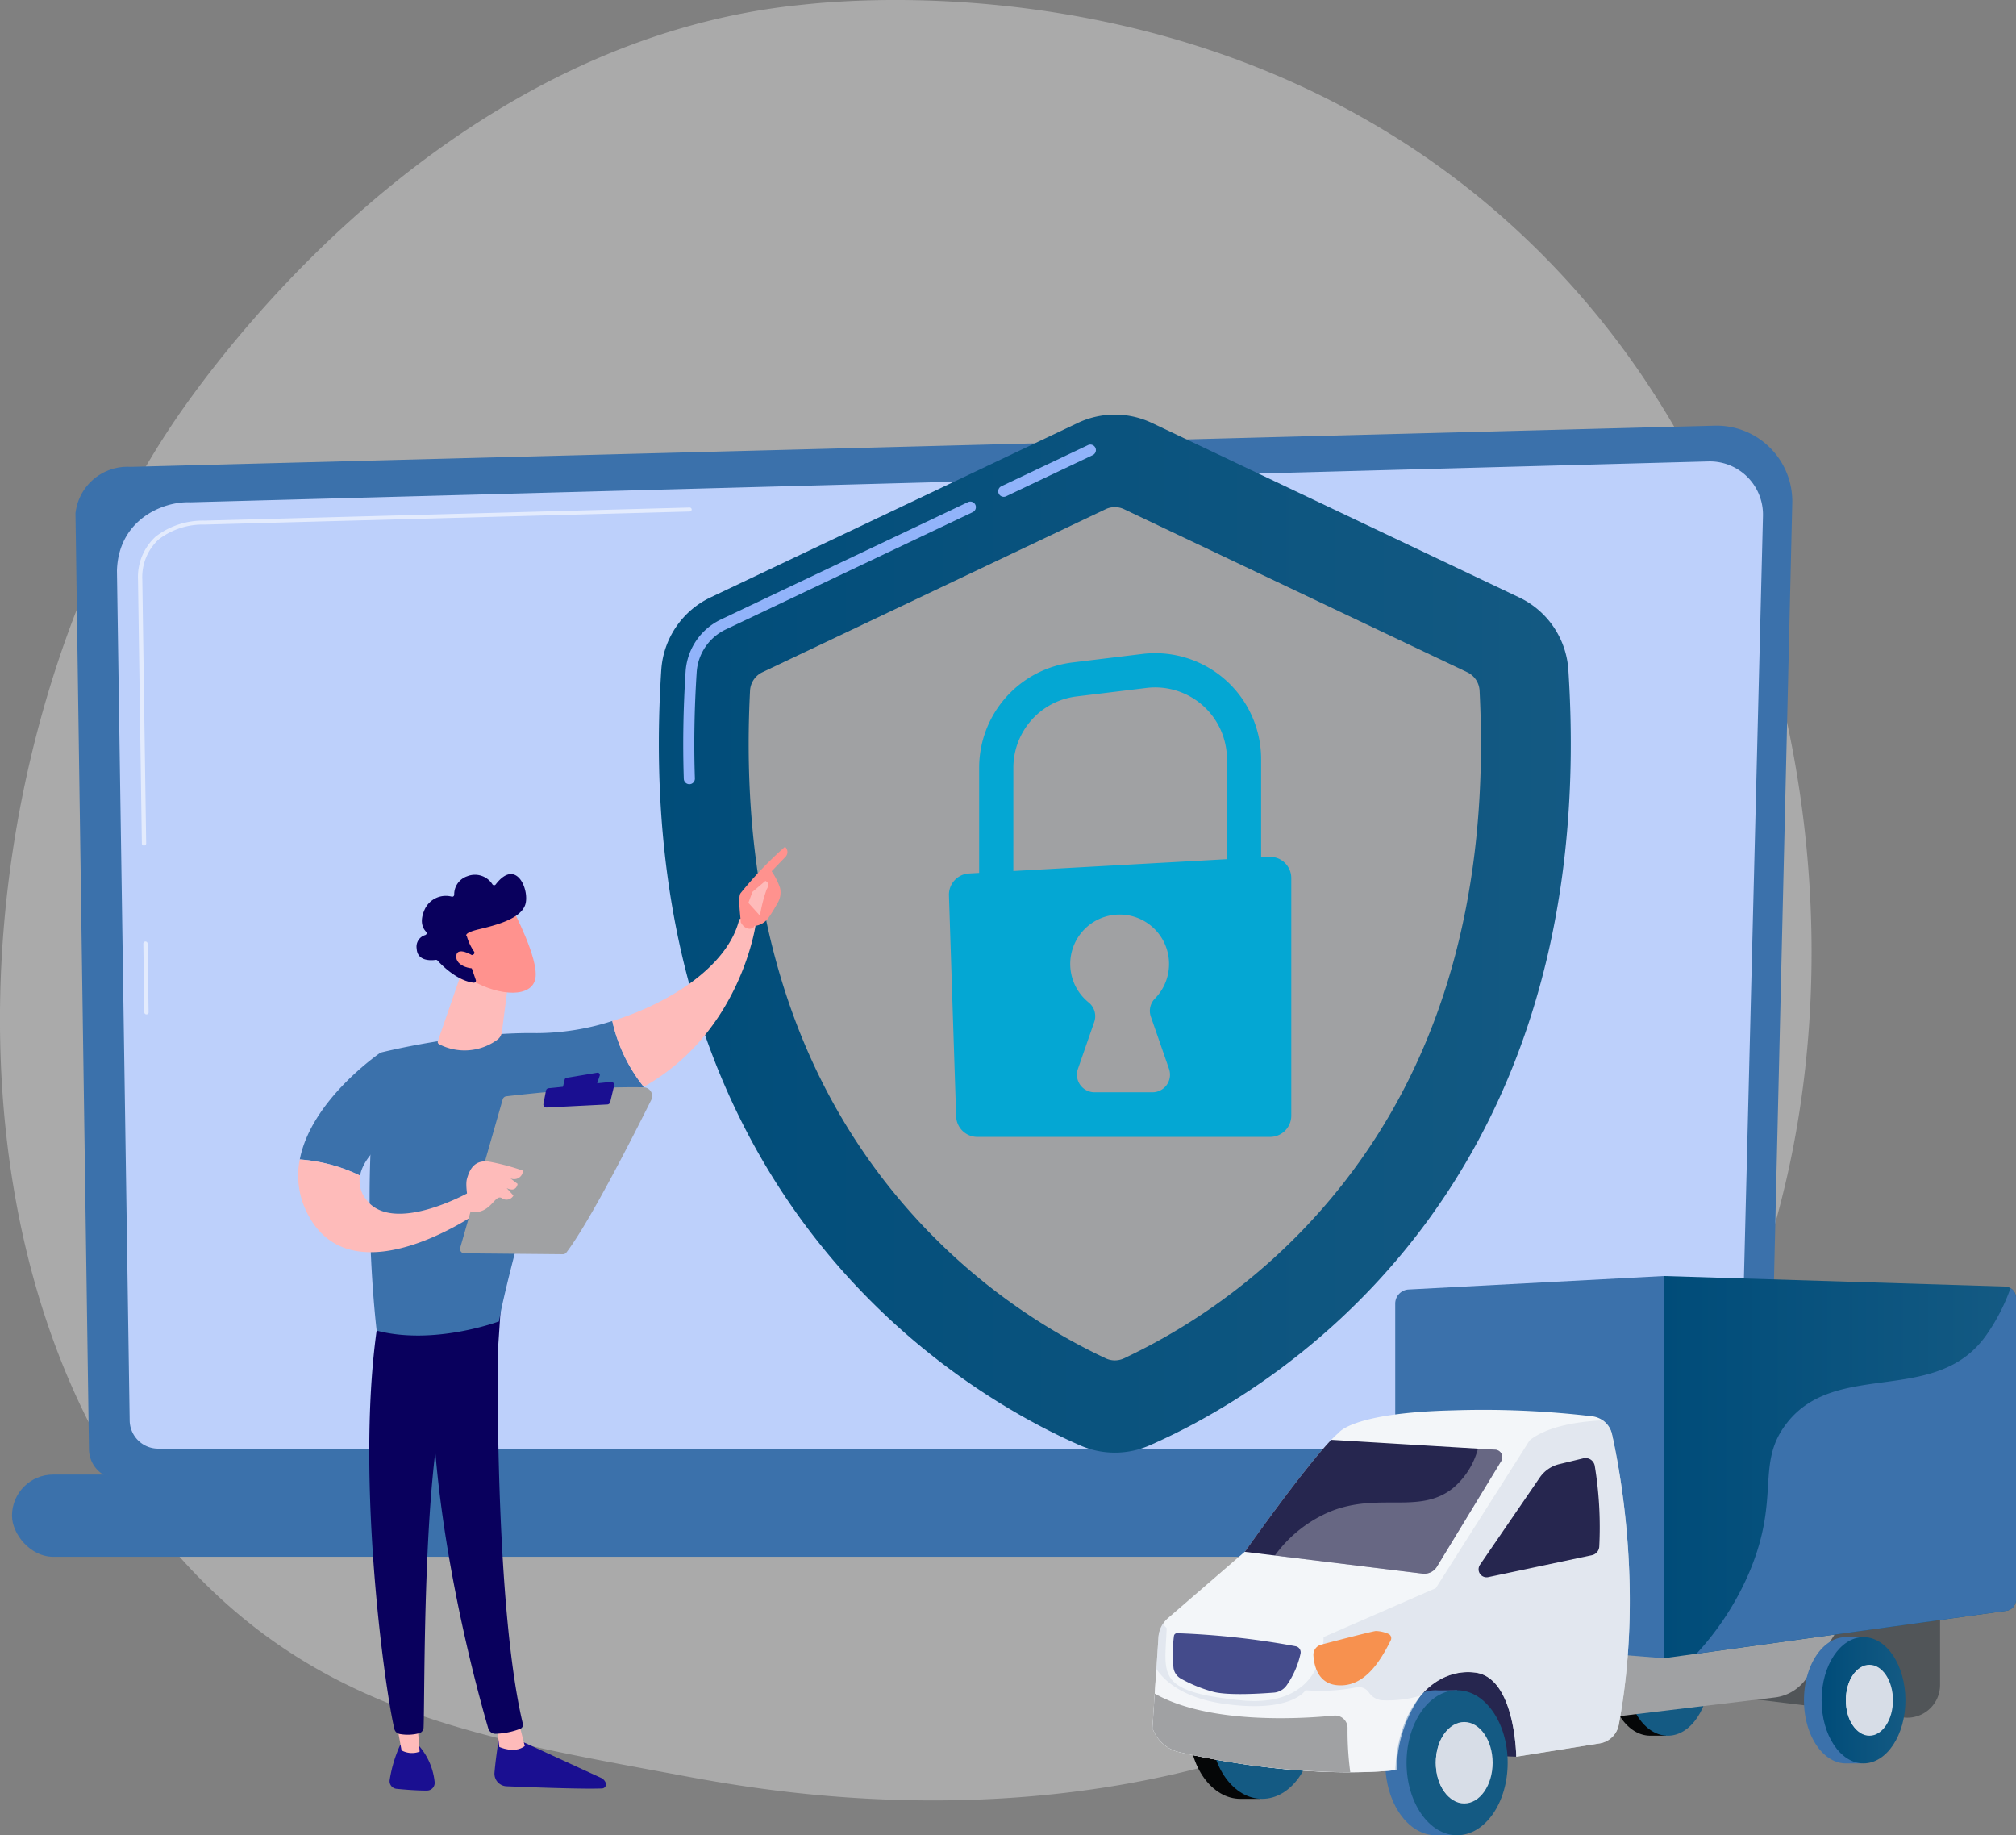 <svg xmlns="http://www.w3.org/2000/svg" xmlns:xlink="http://www.w3.org/1999/xlink" width="271.277" height="246.897" viewBox="0 0 271.277 246.897"><rect x="0" y="0" width="271.277" height="246.897" fill="#808080" stroke="none"/><defs><style>.a{fill:#eaeaea;opacity:0.4;}.b{fill:#3b71ab;}.c{fill:#bdd0fb;}.d{opacity:0.58;}.am,.ap,.e{fill:#fff;}.f{fill:url(#a);}.g{fill:#91b3fa;}.h{fill:#a0a1a3;}.i{fill:#04a7d3;}.j{fill:url(#b);}.k{fill:url(#c);}.l{fill:url(#d);}.m{fill:url(#e);}.n{fill:url(#f);}.o{fill:url(#g);}.p{fill:url(#h);}.q{fill:url(#i);}.r{fill:url(#j);}.s{fill:url(#k);}.t{fill:url(#l);}.u{fill:url(#m);}.v{fill:url(#n);}.w{fill:url(#o);}.x{fill:url(#p);}.y{fill:url(#q);}.z{fill:url(#r);}.aa{fill:url(#s);}.ab{fill:#050607;}.ac{fill:url(#t);}.ad{fill:url(#u);}.ae{fill:url(#v);}.af{fill:#d7dde7;}.ag{fill:url(#w);}.ah{fill:#515558;}.ai{fill:url(#y);}.aj{fill:url(#aa);}.ak{opacity:0.6;mix-blend-mode:multiply;fill:url(#ab);}.ak,.am{isolation:isolate;}.al{fill:url(#ac);}.am{opacity:0.3;mix-blend-mode:overlay;}.an{fill:url(#ad);}.ao{fill:url(#ae);}.ap{opacity:0.59;}.aq{fill:url(#af);}</style><linearGradient id="a" y1="0.5" x2="1" y2="0.5" gradientUnits="objectBoundingBox"><stop offset="0" stop-color="#004c79"/><stop offset="1" stop-color="#145a83"/></linearGradient><linearGradient id="b" x1="1.279" y1="-3.921" x2="0.785" y2="-1.058" gradientUnits="objectBoundingBox"><stop offset="0" stop-color="#09005d"/><stop offset="1" stop-color="#1a0f91"/></linearGradient><linearGradient id="c" x1="367.554" y1="0.5" x2="368.554" y2="0.5" gradientUnits="objectBoundingBox"><stop offset="0" stop-color="#febbba"/><stop offset="1" stop-color="#ff928e"/></linearGradient><linearGradient id="d" x1="110.542" y1="0.802" x2="115.427" y2="-0.514" xlink:href="#b"/><linearGradient id="e" x1="232.188" y1="-2.223" x2="225.17" y2="5.384" xlink:href="#b"/><linearGradient id="f" x1="425.714" y1="0.5" x2="426.714" y2="0.5" xlink:href="#c"/><linearGradient id="g" x1="77.987" y1="0.721" x2="81.428" y2="-0.571" xlink:href="#b"/><linearGradient id="h" x1="71.947" y1="0.5" x2="72.947" y2="0.5" xlink:href="#c"/><linearGradient id="i" x1="-407.967" y1="1.605" x2="-405.966" y2="4.278" xlink:href="#c"/><linearGradient id="j" x1="519.155" y1="0.706" x2="521.174" y2="-1.072" xlink:href="#c"/><linearGradient id="k" x1="56.852" y1="0.5" x2="57.852" y2="0.5" xlink:href="#c"/><linearGradient id="l" x1="-0.036" y1="-12.762" x2="0.336" y2="-3.568" xlink:href="#b"/><linearGradient id="m" x1="0.204" y1="-9.119" x2="0.398" y2="-2.8" xlink:href="#b"/><linearGradient id="n" x1="182.486" y1="0.5" x2="183.486" y2="0.5" xlink:href="#c"/><linearGradient id="o" x1="143.795" y1="0.5" x2="144.795" y2="0.5" xlink:href="#c"/><linearGradient id="p" x1="-4.591" y1="145.716" x2="-4.913" y2="144.651" xlink:href="#c"/><linearGradient id="q" x1="-3.394" y1="110.372" x2="-3.189" y2="111.551" xlink:href="#b"/><linearGradient id="r" x1="-16.187" y1="703.908" x2="-17.13" y2="699.26" xlink:href="#c"/><linearGradient id="s" x1="-114.197" y1="0.5" x2="-113.197" y2="0.5" gradientUnits="objectBoundingBox"><stop offset="0" stop-color="#444b8b"/><stop offset="0.996" stop-color="#26264f"/></linearGradient><linearGradient id="t" x1="-217.792" y1="0.5" x2="-216.792" y2="0.5" xlink:href="#a"/><linearGradient id="u" x1="-169.874" y1="0.5" x2="-168.874" y2="0.5" xlink:href="#a"/><linearGradient id="v" x1="-176.414" y1="0.5" x2="-175.414" y2="0.5" xlink:href="#a"/><linearGradient id="w" x1="-368.895" y1="0.451" x2="-369.855" y2="0.517" gradientUnits="objectBoundingBox"><stop offset="0.005" stop-color="#d7dde7"/><stop offset="1" stop-color="#f3f6f9"/></linearGradient><linearGradient id="y" x1="-465.133" y1="0.586" x2="-466.76" y2="0.452" xlink:href="#w"/><linearGradient id="aa" x1="-37.101" y1="0.5" x2="-36.101" y2="0.5" xlink:href="#w"/><linearGradient id="ab" x1="-36.607" y1="0.51" x2="-37.069" y2="1.501" xlink:href="#w"/><linearGradient id="ac" x1="-68.587" y1="0.5" x2="-67.587" y2="0.5" xlink:href="#s"/><linearGradient id="ad" x1="-135.463" y1="-0.242" x2="-135.483" y2="2.169" xlink:href="#s"/><linearGradient id="ae" x1="-226.214" y1="-0.362" x2="-225.26" y2="2.046" gradientUnits="objectBoundingBox"><stop offset="0" stop-color="#fbb048"/><stop offset="0.052" stop-color="#fcb846"/><stop offset="0.142" stop-color="#fec044"/><stop offset="0.318" stop-color="#ffc344"/><stop offset="0.485" stop-color="#fdb846"/><stop offset="0.775" stop-color="#f89b4c"/><stop offset="0.866" stop-color="#f7914f"/><stop offset="1" stop-color="#f7914f"/></linearGradient><linearGradient id="af" x1="-148.678" y1="0.5" x2="-147.678" y2="0.5" xlink:href="#s"/></defs><g transform="translate(-3371.46 -3243.683)"><path class="a" d="M3585.9,3451.994a93.205,93.205,0,0,1-16.37,13.287c-42.394,28.307-90.855,20.148-105.838,17.36-24.173-4.5-44.579-7.673-62.111-23.512-39.838-35.992-37.9-111.074-7.459-157.583,3.609-5.515,34-50.569,82.57-56.918,1.188-.155,2.074-.243,2.85-.325,7.513-.8,54.07-4.994,92.032,26.811a113.247,113.247,0,0,1,22.289,25.289C3623.519,3342.2,3623.613,3413.124,3585.9,3451.994Z"/><path class="b" d="M3643.227,3628.056a4.052,4.052,0,0,1-4.034,4.047H3421.058a4.052,4.052,0,0,1-4.033-4.047l-1.815-125.885a7.035,7.035,0,0,1,7.4-6.244l213.186-5.54a10.187,10.187,0,0,1,10.43,10.441Z" transform="translate(-33.594 -189.438)"/><path class="c" d="M3657.705,3640.055a3.835,3.835,0,0,1-3.816,3.833h-209.11a3.836,3.836,0,0,1-3.816-3.833l-1.713-114.28c.2-6.877,6.206-9.349,9.845-9.2l204.319-5.5a7.159,7.159,0,0,1,7.33,7.342Z" transform="translate(-52.055 -205.319)"/><g class="d" transform="translate(3390.029 3311.971)"><path class="e" d="M3454.966,3799.19a.277.277,0,0,1-.287-.261l-.135-9.268a.288.288,0,0,1,.575-.007l.135,9.268a.276.276,0,0,1-.283.269Z" transform="translate(-3453.827 -3731.014)"/><path class="e" d="M3452.266,3583.351a.277.277,0,0,1-.287-.261l-.519-35.5a7.4,7.4,0,0,1,2.367-5.8,10.423,10.423,0,0,1,6.589-2.153l65.248-1.759a.273.273,0,0,1,.3.258.276.276,0,0,1-.279.273l-65.266,1.758a9.771,9.771,0,0,0-6.191,2.007,6.9,6.9,0,0,0-2.189,5.41l.519,35.491a.277.277,0,0,1-.284.269Z" transform="translate(-3451.459 -3537.886)"/></g><rect class="b" width="247.345" height="11.061" rx="5.53" transform="translate(3373.074 3442.055)"/><g transform="translate(3460.113 3299.46)"><g transform="translate(0 0)"><path class="f" d="M3875.788,3518.33a11.641,11.641,0,0,0-6.629-9.755l-49.4-23.463a11.654,11.654,0,0,0-10,0l-49.4,23.463a11.641,11.641,0,0,0-6.63,9.755c-4.634,71.63,41.294,97.729,56.35,104.322a11.669,11.669,0,0,0,9.364,0C3834.494,3616.059,3880.422,3589.96,3875.788,3518.33Z" transform="translate(-3753.398 -3483.985)"/><path class="g" d="M3950.894,3508.343a.746.746,0,0,1-.321-1.42l11.673-5.544a.746.746,0,0,1,.64,1.347l-11.673,5.544A.74.74,0,0,1,3950.894,3508.343Z" transform="translate(-3904.479 -3497.286)"/><path class="g" d="M3768.361,3572.409a.746.746,0,0,1-.745-.721c-.156-4.66-.074-9.518.244-14.441a8.361,8.361,0,0,1,4.761-7l33.234-15.784a.746.746,0,0,1,.64,1.348l-33.233,15.784a6.868,6.868,0,0,0-3.913,5.75c-.315,4.874-.4,9.683-.241,14.294a.747.747,0,0,1-.721.771Z" transform="translate(-3764.256 -3522.69)"/><path class="h" d="M3903.831,3562.3a2.909,2.909,0,0,0-1.656-2.48l-46.183-21.934a2.9,2.9,0,0,0-2.492,0l-46.183,21.934a2.909,2.909,0,0,0-1.656,2.48c-1.366,26.72,4.806,49.014,18.357,66.294a81.927,81.927,0,0,0,29.5,23.528,2.913,2.913,0,0,0,2.458,0,81.931,81.931,0,0,0,29.5-23.528C3899.025,3611.315,3905.2,3589.02,3903.831,3562.3Z" transform="translate(-3793.387 -3525.159)"/><g transform="translate(39.039 32.097)"><path class="i" d="M3943.689,3656.018h-4.6v-18.342a14.28,14.28,0,0,1,12.545-14.162l9.411-1.144a14.266,14.266,0,0,1,15.987,14.162v16.014h-4.6v-16.014a9.663,9.663,0,0,0-10.829-9.592l-9.411,1.144a9.672,9.672,0,0,0-8.5,9.593Z" transform="translate(-3935.024 -3622.266)"/><path class="i" d="M3924.289,3742.526l40.348-2.236a2.859,2.859,0,0,1,3.017,2.855v31.964a2.859,2.859,0,0,1-2.859,2.859h-39.379a2.859,2.859,0,0,1-2.858-2.766l-.969-29.729A2.859,2.859,0,0,1,3924.289,3742.526Z" transform="translate(-3921.588 -3712.892)"/><path class="h" d="M4005.195,3794.5l-2.442-7.021a2.352,2.352,0,0,1,.534-2.424,6.649,6.649,0,1,0-8.918.5,2.37,2.37,0,0,1,.77,2.618l-2.2,6.331a2.369,2.369,0,0,0,2.238,3.147h7.783A2.369,2.369,0,0,0,4005.195,3794.5Z" transform="translate(-3975.583 -3738.578)"/></g></g></g><g transform="translate(3411.59 3357.596)"><path class="j" d="M3658.761,4249.653s-.441,2.5-.657,4.965a1.7,1.7,0,0,0,1.628,1.844c3.29.137,10.325.4,12.85.291a.554.554,0,0,0,.488-.758h0a1.241,1.241,0,0,0-.634-.668l-11.622-5.342Z" transform="translate(-3631.695 -4130.066)"/><path class="k" d="M3659.4,4241.812l.354,2.984s2.036.948,3.426-.119l-.843-3.326Z" transform="translate(-3632.695 -4123.691)"/><path class="l" d="M3630.01,4001.589c-.153.78-.821,38.9,3.253,55.976a.579.579,0,0,1-.34.674,10.092,10.092,0,0,1-3.318.675,1,1,0,0,1-.991-.717c-1.165-3.963-6.745-23.819-7.473-42.786-.813-21.195,0-.722,0-.722l.477-13.1Z" transform="translate(-3603.039 -3939.58)"/><path class="m" d="M3598.719,4255.261a17.953,17.953,0,0,0-1.381,4.606,1.039,1.039,0,0,0,.914,1.244c1.086.107,2.758.244,4.1.235a1.035,1.035,0,0,0,1.025-1.155,8.733,8.733,0,0,0-2.038-4.789Z" transform="translate(-3585.022 -4134.373)"/><path class="n" d="M3600.7,4238.142l.827,4.514a2.919,2.919,0,0,0,2.437.167l-.395-4.856Z" transform="translate(-3587.622 -4121.092)"/><path class="o" d="M3586.828,3999.654c-3.332,20.11.723,49.7,2.091,55.5a.9.9,0,0,0,.729.686,6.061,6.061,0,0,0,2.606-.1.828.828,0,0,0,.6-.762c.183-4.683-.147-33.43,2.958-44.792a2.583,2.583,0,0,1,1-1.424l6.026-4.284.462-6.925Z" transform="translate(-3575.983 -3936.476)"/><g transform="translate(9.601 9.608)"><path class="b" d="M3608.189,3837.07c-9.986-.165-21,2.622-21,2.622-2.977,17.368-.521,37.4-.521,37.4,7.731,2.027,16.452-1.24,16.452-1.24,1.285-7.26,7.28-27.69,7.28-27.69a32.892,32.892,0,0,0,12.208-3.874,21.412,21.412,0,0,1-4.232-8.852A33.5,33.5,0,0,1,3608.189,3837.07Z" transform="translate(-3585.712 -3821.605)"/><path class="p" d="M3745.733,3776.6a1.911,1.911,0,0,0-2.223-.624c-1.469,6.207-9.175,11.241-17.091,13.7a21.4,21.4,0,0,0,4.232,8.852C3743.789,3791.139,3745.733,3776.6,3745.733,3776.6Z" transform="translate(-3693.76 -3775.841)"/></g><g transform="translate(59.352 0)"><path class="q" d="M3802.035,3745.113c.1.327-1.086.823-1.786-.511-.024-.64-.413-3.38-.031-3.9a51.034,51.034,0,0,1,5.982-6.254.939.939,0,0,1,.117,1.3l-1.915,1.995a9.253,9.253,0,0,1,1.118,2.209,2.683,2.683,0,0,1-.268,1.975c-.336.606-.795,1.393-1.228,2.009A2.648,2.648,0,0,1,3802.035,3745.113Z" transform="translate(-3800.051 -3734.447)"/><path class="r" d="M3807.61,3754.235l-1.745,1.479-.548,1.472,1.555,1.726a20.06,20.06,0,0,1,.912-3.554C3808.174,3754.726,3807.972,3754.42,3807.61,3754.235Z" transform="translate(-3804.096 -3749.642)"/></g><path class="b" d="M3559.955,3863.436l-3.83-9.669s-9.327,6.338-10.861,14.373a22.076,22.076,0,0,1,8.108,2.173C3554.062,3866.518,3559.955,3863.436,3559.955,3863.436Z" transform="translate(-3545.051 -3826.071)"/><path class="s" d="M3567.4,3920.083s-10.472,5.918-14.006.865a3.971,3.971,0,0,1-.729-3.086,22.081,22.081,0,0,0-8.108-2.173,11.088,11.088,0,0,0,1.206,7.6c6.189,11.323,23.023-.626,23.023-.626Z" transform="translate(-3544.348 -3873.619)"/><g transform="translate(21.774 30.394)"><path class="h" d="M3638.178,3895.363l5.715-19.96a.582.582,0,0,1,.492-.419c1.035-.121,4.036-.46,7.5-.753a97.694,97.694,0,0,1,10.991-.453,1.175,1.175,0,0,1,1.006,1.7c-2.141,4.3-8.251,16.382-11.417,20.525a.587.587,0,0,1-.471.231l-13.261-.124A.584.584,0,0,1,3638.178,3895.363Z" transform="translate(-3638.155 -3871.807)"/><path class="t" d="M3698.2,3866.087l4.144-.69a.3.3,0,0,1,.331.386l-.41,1.243a.3.3,0,0,1-.243.2l-3.988.532a.3.3,0,0,1-.329-.363l.254-1.085A.3.3,0,0,1,3698.2,3866.087Z" transform="translate(-3683.879 -3865.393)"/><path class="u" d="M3686.474,3873.7l.341-1.778a.411.411,0,0,1,.362-.332l8.369-.849a.411.411,0,0,1,.441.505l-.532,2.215a.411.411,0,0,1-.379.314l-8.178.412A.411.411,0,0,1,3686.474,3873.7Z" transform="translate(-3675.253 -3869.5)"/><path class="v" d="M3642.378,3923.592s-.8-3.274-.475-4.435.943-2.655,3.018-2.323a30.37,30.37,0,0,1,4.521,1.206,1.187,1.187,0,0,1-1.7,1.025l.978.756s-.14,1.211-1.471.564l.909,1a1.06,1.06,0,0,1-1.552.357C3645.626,3921.106,3645.156,3923.986,3642.378,3923.592Z" transform="translate(-3640.975 -3904.857)"/></g><path class="w" d="M3628.4,3807.544l-3.177,9.189a.33.33,0,0,0,.151.4,7.467,7.467,0,0,0,7.747-.521,1.558,1.558,0,0,0,.718-1.114l1.029-7.953Z" transform="translate(-3606.434 -3790.577)"/><g transform="translate(15.933 3.682)"><path class="x" d="M3641.812,3770.885s3.489,6.568,3.042,9.221-4.771,2.463-8.547.308l-2.639-7.092Z" transform="translate(-3628.868 -3766.11)"/><path class="y" d="M3620.6,3761.133a.27.27,0,0,0,.118-.4,7.068,7.068,0,0,1-.971-2.061s-.627-.4,1.6-.934,5.54-1.358,6.237-3.251c.68-1.845-1.106-6.486-3.955-2.788a.27.27,0,0,1-.429,0,2.791,2.791,0,0,0-3.4-1.1,2.56,2.56,0,0,0-1.753,2.474.269.269,0,0,1-.319.275,3.122,3.122,0,0,0-3.645,1.7c-.744,1.635-.26,2.561.18,3.014a.27.27,0,0,1-.115.448,1.623,1.623,0,0,0-1.146,1.853c.095,1.717,2.014,1.566,2.561,1.487a.272.272,0,0,1,.24.085c.469.519,2.58,2.72,4.865,2.986a.273.273,0,0,0,.286-.361l-.989-2.875a.272.272,0,0,1,.147-.337Z" transform="translate(-3612.99 -3750.312)"/><path class="z" d="M3638.616,3795.9s-2.484-1.7-2.666-.269,2.237,2.079,3.435,1.544Z" transform="translate(-3630.614 -3784.668)"/></g></g><g transform="translate(3526.54 3415.346)"><path class="aa" d="M4186.9,4218.02l-19.212-.786,5.319-12.462,12.377.731,3.312,5.416Z" transform="translate(-4137.955 -4153.353)"/><g transform="translate(61.33 44.857)"><path class="ab" d="M4309.445,4176.5a3.778,3.778,0,0,1,.38.021l2-.021-.011.783c1.934,1.346,3.276,4.292,3.276,7.71,0,3.553-1.45,6.6-3.508,7.862l-.009.63h-2.124c-3.115,0-5.641-3.8-5.641-8.493S4306.33,4176.5,4309.445,4176.5Z" transform="translate(-4303.804 -4176.504)"/><ellipse class="ac" cx="5.641" cy="8.493" rx="5.641" ry="8.493" transform="translate(2.377)"/></g><g transform="translate(4.933 51.307)"><path class="ab" d="M4067.745,4204.288c.156,0,.312.01.466.024l2.446-.024-.015.877c2.37,1.508,4.015,4.808,4.015,8.638,0,3.981-1.777,7.389-4.3,8.809l-.012.706h-2.6c-3.817,0-6.912-4.26-6.912-9.515S4063.928,4204.288,4067.745,4204.288Z" transform="translate(-4060.834 -4204.288)"/><ellipse class="ad" cx="6.911" cy="9.515" rx="6.911" ry="9.515" transform="translate(2.912 0)"/></g><g transform="translate(31.323 55.725)"><path class="b" d="M4181.33,4223.322c.155,0,.307.01.458.024l2.408-.024-.014.9c2.333,1.547,3.952,4.929,3.952,8.855,0,4.082-1.75,7.576-4.231,9.031l-.011.724h-2.562c-3.757,0-6.8-4.367-6.8-9.754S4177.572,4223.322,4181.33,4223.322Z" transform="translate(-4174.525 -4223.322)"/><ellipse class="ae" cx="6.804" cy="9.754" rx="6.804" ry="9.754" transform="translate(2.866)"/><ellipse class="af" cx="3.823" cy="5.48" rx="3.823" ry="5.48" transform="translate(6.804 4.274)"/><ellipse class="ag" cx="3.244" cy="5.088" rx="3.244" ry="5.088" transform="translate(6.804 4.667)"/></g><path class="ah" d="M4398.119,4176.5v10.153a4.413,4.413,0,0,1-4.951,4.38l-24.688-3.032v-11.5Z" transform="translate(-4292.138 -4131.646)"/><path class="h" d="M4331.664,4170.431l-6.778,10.534a6.011,6.011,0,0,1-4.337,2.715l-22.421,2.694-1.716-11.339Z" transform="translate(-4236.798 -4126.983)"/><g transform="translate(87.662 48.579)"><path class="b" d="M4422.89,4192.537a3.8,3.8,0,0,1,.381.021l2-.021-.012.783c1.934,1.346,3.276,4.291,3.276,7.71,0,3.554-1.45,6.6-3.508,7.863l-.009.63h-2.124c-3.115,0-5.641-3.8-5.641-8.493S4419.775,4192.537,4422.89,4192.537Z" transform="translate(-4417.249 -4192.537)"/><ellipse class="f" cx="5.641" cy="8.493" rx="5.641" ry="8.493" transform="translate(2.377)"/><ellipse class="af" cx="3.169" cy="4.771" rx="3.169" ry="4.771" transform="translate(5.642 3.722)"/><ellipse class="ai" cx="2.69" cy="4.43" rx="2.69" ry="4.43" transform="translate(5.642 4.063)"/></g><path class="f" d="M4336.073,4034.667l46.055-6.378a1.532,1.532,0,0,0,1.322-1.518v-40.577a1.532,1.532,0,0,0-1.484-1.532l-45.892-1.414Z" transform="translate(-4267.253 -3983.248)"/><path class="b" d="M4180.33,4031.827l36.15,2.84v-51.419l-34.354,1.814a1.9,1.9,0,0,0-1.8,1.893Z" transform="translate(-4147.66 -3983.248)"/><path class="b" d="M4367.17,4008.361c6.694-8.438,20-2.212,26.72-11.676a26.04,26.04,0,0,0,3.3-6.37,1.526,1.526,0,0,1,.741,1.305V4032.2a1.532,1.532,0,0,1-1.322,1.518l-41.678,5.772a38.325,38.325,0,0,0,7.187-11.142C4366.317,4018.261,4362.8,4013.871,4367.17,4008.361Z" transform="translate(-4281.733 -3988.675)"/><path class="aj" d="M4101.413,4064.155c1.248,5.6,4.157,21.748.91,39.1a3.117,3.117,0,0,1-2.577,2.5l-11.217,1.791s-.112-10.62-5.5-11.316-10.441,4.356-10.778,13.113c0,0-11.676,1.572-29.3-2.47a5.054,5.054,0,0,1-3.368-3.172l.8-12.214a3.75,3.75,0,0,1,1.29-2.594l10.375-8.965s9.431-13.36,12.574-15.942c0,0,1.684-2.694,15.269-3.031a124.209,124.209,0,0,1,18.9.8A3.1,3.1,0,0,1,4101.413,4064.155Z" transform="translate(-4039.58 -4042.878)"/><path class="ak" d="M4040.973,4094.307l.516.564c-.225,6.287-1.587,8.51,9.936,9.695s11.17-8.493,11.17-8.493l15.112-6.591,12.619-19.871c2.5-2.018,6.881-2.569,9.848-2.7a3.1,3.1,0,0,1,1.239,1.857c1.248,5.6,4.157,21.748.91,39.1a3.117,3.117,0,0,1-2.577,2.5l-11.217,1.791s-.112-10.62-5.5-11.316-10.441,4.356-10.778,13.113c0,0-11.676,1.572-29.3-2.47a5.054,5.054,0,0,1-3.368-3.171l.8-12.214A3.746,3.746,0,0,1,4040.973,4094.307Z" transform="translate(-4039.58 -4047.494)"/><path class="al" d="M4118.884,4095.238a2,2,0,0,1-1.953.945L4093,4093.25l.062-.053s7.826-11.087,11.6-15.012l22.064,1.327a1.01,1.01,0,0,1,.8,1.533Z" transform="translate(-4080.603 -4056.149)"/><path class="am" d="M4118.108,4091.715c6.515-2.562,11.929.474,16.409-3.108a10.463,10.463,0,0,0,3.357-5.307l2.323.139a1.011,1.011,0,0,1,.8,1.534l-8.644,14.193a2,2,0,0,1-1.953.946l-19.855-2.435A17.645,17.645,0,0,1,4118.108,4091.715Z" transform="translate(-4094.075 -4060.077)"/><path class="an" d="M4051.482,4190.649a.426.426,0,0,1,.427-.38,108.482,108.482,0,0,1,15.942,1.751.832.832,0,0,1,.668,1,11.823,11.823,0,0,1-1.883,4.285,2.336,2.336,0,0,1-1.705.956c-1.876.147-6.037.4-8.055-.083a18.928,18.928,0,0,1-4.436-1.785,1.976,1.976,0,0,1-1.011-1.422A18.821,18.821,0,0,1,4051.482,4190.649Z" transform="translate(-4048.596 -4142.216)"/><path class="ao" d="M4143.276,4190.222a.639.639,0,0,0-.35-.882,4.539,4.539,0,0,0-1.667-.37c-.55.064-5.2,1.271-7.325,1.828a1.421,1.421,0,0,0-1.065,1.458c.1,1.447.642,3.74,3.127,4C4139.447,4196.609,4141.626,4193.567,4143.276,4190.222Z" transform="translate(-4111.213 -4141.214)"/><path class="ap" d="M4049.291,4215.673c9.045,1.263,10.88-1.841,10.88-1.841a24.961,24.961,0,0,0,6.907-.4,1.657,1.657,0,0,1,1.662.754,2.385,2.385,0,0,0,1.685.994,15.663,15.663,0,0,0,5.25-.627,17.6,17.6,0,0,0-3.229,10s-11.872,1.585-29.5-2.457a5.054,5.054,0,0,1-3.368-3.172l.519-7.965C4041.023,4212.377,4043.439,4214.856,4049.291,4215.673Z" transform="translate(-4039.58 -4158.108)"/><path class="h" d="M4064,4228.237a1.674,1.674,0,0,1,1.832,1.71,41.716,41.716,0,0,0,.366,5.916,104.019,104.019,0,0,1-23.252-2.77,5.054,5.054,0,0,1-3.368-3.172l.3-4.642C4047.109,4229.377,4059.275,4228.7,4064,4228.237Z" transform="translate(-4039.58 -4169.101)"/><path class="aq" d="M4242.712,4088.784l-3.25.786a4.427,4.427,0,0,0-2.61,1.8l-8.045,11.735a1.077,1.077,0,0,0,1.11,1.662l13.94-2.949a1.256,1.256,0,0,0,1-1.173,51.135,51.135,0,0,0-.608-10.865A1.262,1.262,0,0,0,4242.712,4088.784Z" transform="translate(-4184.737 -4064.26)"/></g></g></svg>